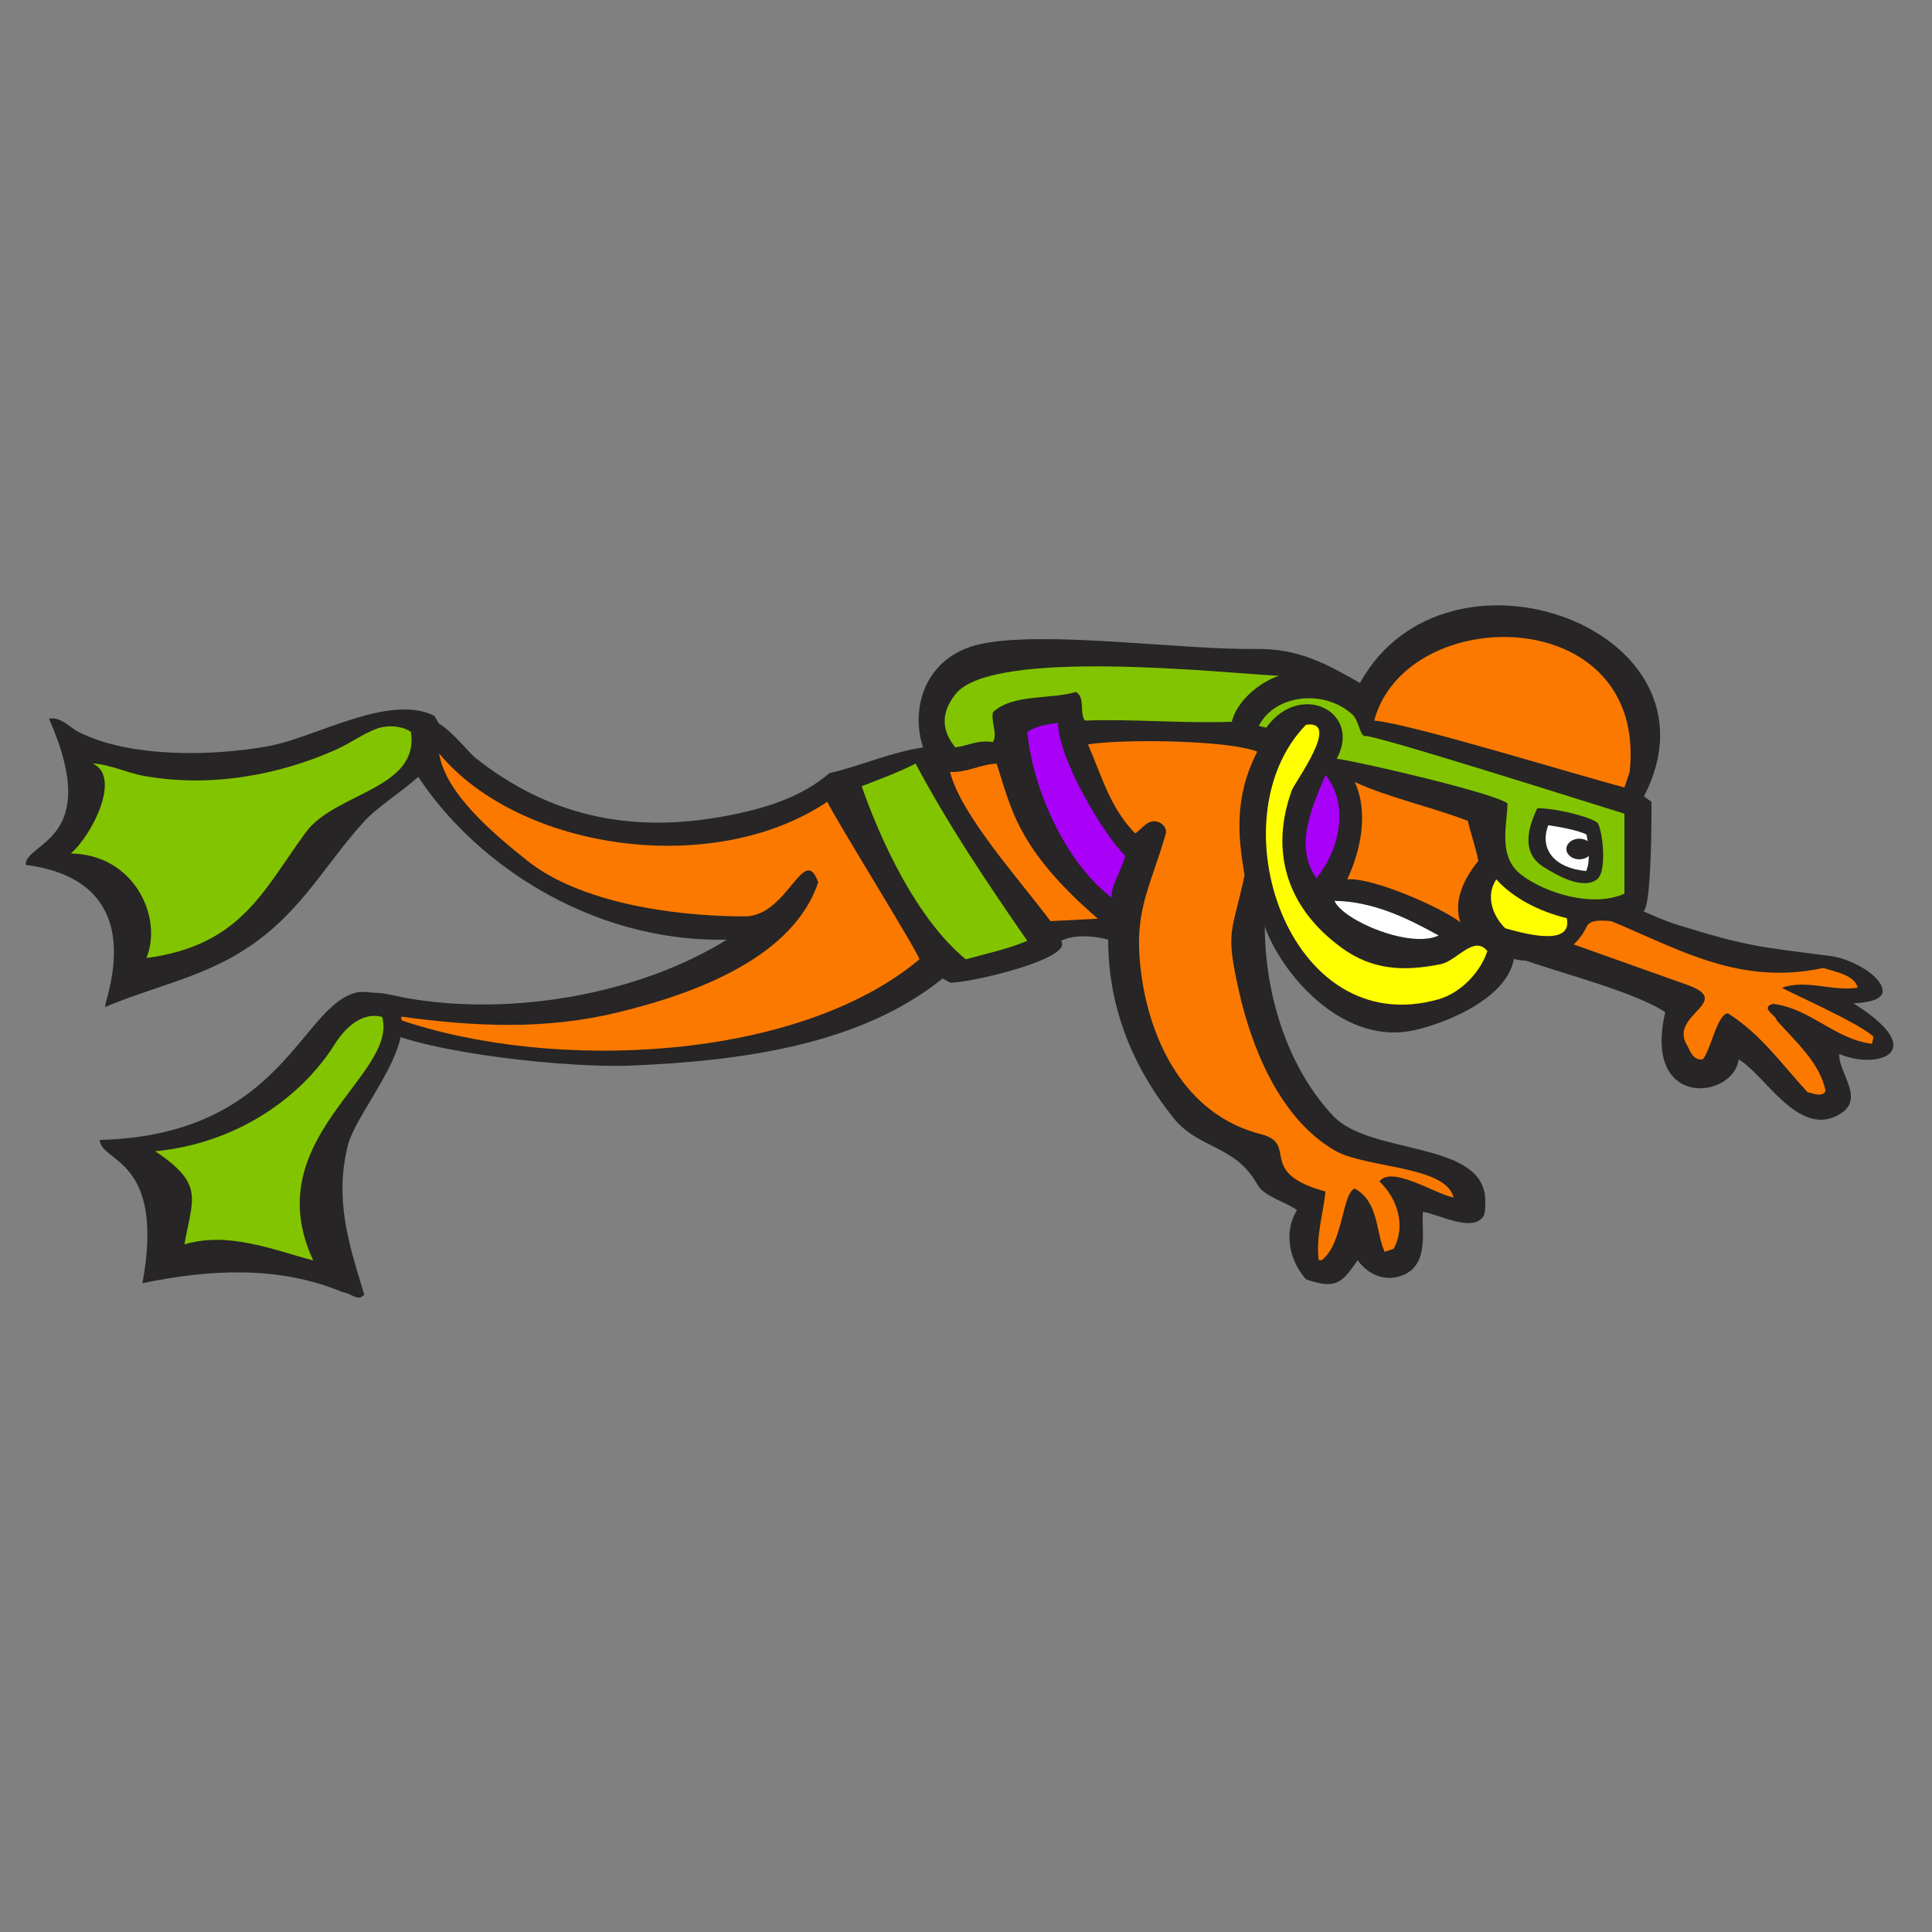 <svg version="1.1" id="Layer_1" x="0px" y="0px" width="150px" height="150px" viewBox="0 0 150 150" enable-background="new 0 0 150 150" xml:space="preserve" xmlns="http://www.w3.org/2000/svg" xmlns:xlink="http://www.w3.org/1999/xlink">
  <rect x="0" y="0" width="150" height="150" fill="#808080" stroke="none"/>
  <g>
    <path fill="#272525" d="M143.9,77.9c6.037,3.768,1.91,5.209-1.107,3.928c-0.049,1.58,2.202,3.627-0.2,4.811&#xD;&#xA;&#x9;c-3.063,1.508-5.541-3.158-7.604-4.393c-0.371,3.076-7.467,3.952-5.7-3.661c-2.901-1.925-10.854-3.681-11.983-4.542&#xD;&#xA;&#x9;c0.59-3.42,3.168-2.768,5.584-4.449c2.619-0.132,5.031,1.496,7.389,2.224c5.402,1.671,6.305,1.697,11.867,2.41&#xD;&#xA;&#x9;c1.412,0.181,3.81,1.379,4.015,2.596C146.266,77.461,145.51,77.82,143.9,77.9z"/>
    <path fill="#FC7900" d="M141.562,75.155c1.016,0.32,2.392,0.539,2.676,1.529c-1.941,0.312-4-0.668-5.875,0&#xD;&#xA;&#x9;c0.059,0.146,5.879,2.662,7.096,3.801l-0.116,0.557c-2.94-0.378-4.735-2.727-7.678-3.104c-1.06,0.309,0.213,0.869,0.29,1.297&#xD;&#xA;&#x9;c1.513,1.692,3.373,3.34,3.781,5.47c-0.23,0.514-0.973,0.182-1.396,0.093c-1.957-2.098-3.567-4.459-6.167-6.117&#xD;&#xA;&#x9;c-0.844-0.023-1.375,2.954-1.979,3.567c-0.784,0.097-0.971-0.699-1.221-1.112c-1.439-2.369,3.75-3.349,0-4.681l-11.461-4.078&#xD;&#xA;&#x9;c-0.248-0.312,2.311-1.482,3.084-1.808C128.979,72.724,134.031,76.759,141.562,75.155z"/>
    <path fill="#272525" d="M127.634,61.832l0.582,0.417c0.028,1.42-0.03,7.162-0.466,8.249c-0.829,2.073-3.973,0.188-4.576,1.471&#xD;&#xA;&#x9;c-1.064,2.263-3.724,2.966-5.635,2.485c-0.604,3.366-6.137,5.28-8.148,5.61c-5.408,0.884-9.959-4.611-11.192-8.13&#xD;&#xA;&#x9;c0,4.882,1.563,10.712,5.295,14.692c2.829,3.019,11.208,1.951,11.794,6.149c0.045,0.328,0.068,1.363-0.102,1.637&#xD;&#xA;&#x9;c-0.83,1.333-3.531-0.163-4.713-0.324c-0.125,1.525,0.57,4.276-1.804,5.005c-1.396,0.429-2.633-0.337-3.258-1.252&#xD;&#xA;&#x9;c-1.194,1.677-1.586,2.336-4.015,1.483c-1.33-1.501-1.739-3.7-0.697-5.376c-0.94-0.667-2.542-1.031-3.083-1.993&#xD;&#xA;&#x9;c-1.759-3.127-4.554-2.676-6.573-5.236c-3.318-4.207-5.003-8.787-5.003-13.766c-1.138-0.301-2.593-0.424-3.665,0.093&#xD;&#xA;&#x9;c1.064,1.379-7.114,3.289-8.609,3.245l-0.582-0.325c-6.351,5.149-15.576,6.412-24.258,6.767c-4.73,0.193-15.544-0.922-19.546-2.873&#xD;&#xA;&#x9;c-1.148-0.56-0.923-1.692-1.163-2.596c0.697-0.479,2.525,0.084,3.374,0.231c8.279,1.444,18.118-0.354,24.839-4.542&#xD;&#xA;&#x9;c-10.716,0.229-20.144-6.186-24.549-13.579l1.221-3.43c1.056-0.402,3.181,2.396,3.782,2.874c5.517,4.385,11.812,5.967,19.43,4.542&#xD;&#xA;&#x9;c3.058-0.572,5.899-1.454,8.086-3.336c2.467-0.568,4.73-1.619,7.271-1.993c-1.017-2.994,0.124-7.075,4.42-8.018&#xD;&#xA;&#x9;c4.985-1.093,15.593,0.455,21.409,0.371c3.331-0.048,5.493,1.16,8.086,2.642C112.333,40.819,134.348,48.89,127.634,61.832z"/>
    <path fill="#FC7900" d="M126.527,59.931l-0.406,1.205c-3.809-0.989-16.588-4.948-19.43-5.191&#xD;&#xA;&#x9;C109.178,46.713,127.938,46.719,126.527,59.931z"/>
    <path fill="#82C400" d="M99.305,52.469c-1.688,0.557-3.316,2.085-3.666,3.569c-3.898,0.139-7.679-0.231-11.402-0.093&#xD;&#xA;&#x9;c-0.465-0.603,0.059-1.761-0.697-2.225c-1.979,0.603-4.936,0.138-6.446,1.575c-0.175,0.695,0.396,1.762-0.011,2.319&#xD;&#xA;&#x9;c-1.164-0.186-1.92,0.278-2.909,0.417c-1.105-1.344-1.105-2.734,0-4.125C77.023,50.245,95.23,52.284,99.305,52.469z"/>
    <path fill="#82C400" d="M105.993,57.15c0.452-0.203,17.853,5.328,20.128,6.025v6.21c-2.43,1.094-6.076-0.016-7.971-1.437&#xD;&#xA;&#x9;c-1.866-1.4-1.16-3.769-1.104-5.562c-0.842-0.764-11.47-3.246-13.264-3.476c1.985-3.662-2.853-6.077-5.47-2.41l-0.582-0.139&#xD;&#xA;&#x9;c1.256-2.48,5.135-2.869,7.271-0.88C105.529,55.971,105.568,57.147,105.993,57.15z"/>
    <path fill="#A900F7" d="M82.143,56.131c0.06,2.966,3.703,8.864,5.213,10.307c-0.078,0.713-1.229,2.54-1.023,3.273&#xD;&#xA;&#x9;c-3.816-2.91-6.197-8.765-6.574-12.885C80.434,56.38,81.29,56.216,82.143,56.131z"/>
    <path fill="#FFFF00" d="M115.477,73.834c-0.473,1.527-1.979,3.23-3.772,3.745c-11.679,3.344-17.407-14.027-10.308-21.309&#xD;&#xA;&#x9;c2.772-0.415-0.867,4.446-1.104,5.098c-1.646,4.536-0.567,9.002,3.897,12.235c2.322,1.682,4.731,1.853,7.679,1.251&#xD;&#xA;&#x9;C113.111,74.601,114.434,72.566,115.477,73.834z"/>
    <path fill="#272525" d="M33.705,55.564c2.468,3.509-3.29,5.83-5.468,8.25c-3.305,3.67-5.074,7.441-9.773,10.242&#xD;&#xA;&#x9;c-3.237,1.93-6.8,2.642-10.296,4.125c-0.221-0.193,3.987-9.701-6.166-11.031C1.919,65.35,8.03,65.365,3.805,55.797&#xD;&#xA;&#x9;c0.9-0.18,1.599,0.676,2.269,1.02c3.944,2.023,10.377,1.916,14.776,1.112C24.512,57.259,30.182,53.836,33.705,55.564z"/>
    <path fill="#82C400" d="M31.901,56.816c0.702,4.455-5.894,4.723-8.144,7.786c-3.341,4.547-5.03,8.8-12.391,9.779&#xD;&#xA;&#x9;c1.315-3.207-0.996-8.069-5.875-8.111c1.654-1.42,3.983-6.001,1.687-6.998c1.4,0.079,2.657,0.731,4.014,0.973&#xD;&#xA;&#x9;c5.097,0.91,10.409-0.036,14.902-2.047c1.039-0.465,2.095-1.227,3.131-1.614C30.068,56.269,31.179,56.339,31.901,56.816z"/>
    <path fill="#FC7900" d="M97.616,58.355c-1.804,3.517-1.509,6.559-0.988,9.593c-0.976,4.618-1.532,4.188-0.407,9.13&#xD;&#xA;&#x9;c0.91,3.998,3.006,9.674,7.389,12.234c2.402,1.404,8.623,1.16,9.25,3.662c-1.414-0.257-4.797-2.512-5.762-1.252&#xD;&#xA;&#x9;c1.477,1.412,2.034,3.522,1.106,5.237l-0.698,0.231c-0.713-1.558-0.436-3.871-2.326-4.912c-0.979,0.356-0.896,4.291-2.561,5.561&#xD;&#xA;&#x9;h-0.232c-0.232-1.789,0.334-3.557,0.523-5.329c-5.438-1.483-2.028-3.69-5.003-4.448c-6.113-1.56-8.575-7.519-9.249-12.098&#xD;&#xA;&#x9;c-0.756-5.129,0.545-6.717,1.861-11.262c0.095-0.326-0.203-0.749-0.582-0.88c-0.832-0.288-1.273,0.567-1.804,0.88&#xD;&#xA;&#x9;c-1.966-1.997-2.63-4.561-3.665-6.905C87.098,57.364,95.285,57.447,97.616,58.355z"/>
    <path fill="#FC7900" d="M64.226,62.249c0.768,1.573,7.207,11.925,7.155,12.235c-9.417,7.899-28.378,8.792-40.372,4.681l0.174-0.231&#xD;&#xA;&#x9;c5.728,0.779,11.129,1.031,16.754-0.324c6.48-1.562,13.69-4.44,15.59-10.104c-1.12-3.116-2.367,2.642-5.701,2.642&#xD;&#xA;&#x9;c-5.555,0-12.803-1.073-16.87-4.311c-2.689-2.14-6.369-5.241-6.865-8.342C40.356,66.035,55.41,68.186,64.226,62.249z"/>
    <path fill="#82C400" d="M79.757,73.046c-1.506,0.642-3.167,0.986-4.77,1.438c-3.837-3.152-6.627-9.252-8.086-13.44&#xD;&#xA;&#x9;c1.414-0.559,2.86-1.075,4.188-1.761C73.595,64.017,76.646,68.551,79.757,73.046z"/>
    <path fill="#FC7900" d="M85.242,71.328l-3.682,0.189c-2.506-3.345-6.983-8.286-7.795-11.586c1.28,0.075,2.354-0.586,3.607-0.649&#xD;&#xA;&#x9;C78.501,62.67,78.906,65.871,85.242,71.328z"/>
    <path fill="#A900F7" d="M102.212,68.181c-1.804-2.503-0.29-5.608,0.698-8.018C104.771,62.48,104.016,65.956,102.212,68.181z"/>
    <path fill="#FC7900" d="M113.963,63.731c0.24,1.04,0.613,2.059,0.814,3.105c-1.139,1.428-1.944,3.068-1.396,4.773&#xD;&#xA;&#x9;c-1.426-1.135-6.847-3.516-8.783-3.336c1.065-2.265,1.672-5.231,0.582-7.555C107.857,61.942,111.15,62.653,113.963,63.731z"/>
    <path fill="#FFFF00" d="M121.643,71.286c0.498,2.346-3.662,1.089-4.771,0.788c-1.054-1.026-1.517-2.588-0.699-3.8&#xD;&#xA;&#x9;C117.493,69.735,119.495,70.763,121.643,71.286z"/>
    <path fill="#FFFFFF" d="M111.693,72.63c-2.168,1.041-7.387-1.127-8.086-2.688C106.641,69.988,109.279,71.297,111.693,72.63z"/>
    <path fill="#272525" d="M28.279,100.507c-0.468,0.609-1.036-0.133-1.687-0.185c-4.906-2.069-10.322-1.779-15.533-0.695&#xD;&#xA;&#x9;c1.798-9.756-3.252-9.359-3.316-11.123c14.217-0.359,15.58-10.445,19.953-11.447c0.677-0.154,2.203,0.109,2.676,0.557&#xD;&#xA;&#x9;c2.897,2.729-2.64,8.392-3.374,11.354C25.974,93.113,27.05,96.503,28.279,100.507z"/>
    <path fill="#82C400" d="M29.676,78.957c1.244,4.561-9.773,9.459-5.352,18.909c-3.167-0.849-6.628-2.269-10.005-1.251&#xD;&#xA;&#x9;c0.623-3.568,1.587-4.663-2.269-7.23c6.16-0.59,11.249-4.027,13.961-8.342C26.652,80.021,27.979,78.497,29.676,78.957z"/>
    <path fill="#272525" d="M119.352,62.75c1.66,0,4.526,0.802,4.729,1.203c0.354,0.706,0.705,3.728-0.102,4.329&#xD;&#xA;&#x9;c-1.082,0.801-2.967-0.241-4.125-0.962C118.066,66.197,118.646,64.273,119.352,62.75z"/>
    <path fill="#FFFFFF" d="M123.174,64.794c0.178,0.812,0.311,2.146-0.029,2.833c-2.484-0.228-3.641-1.713-2.938-3.554&#xD;&#xA;&#x9;C120.975,64.17,122.6,64.48,123.174,64.794z"/>
    <ellipse fill="#272525" cx="122.62" cy="65.917" rx="1.006" ry="0.802"/>
  </g>
</svg>